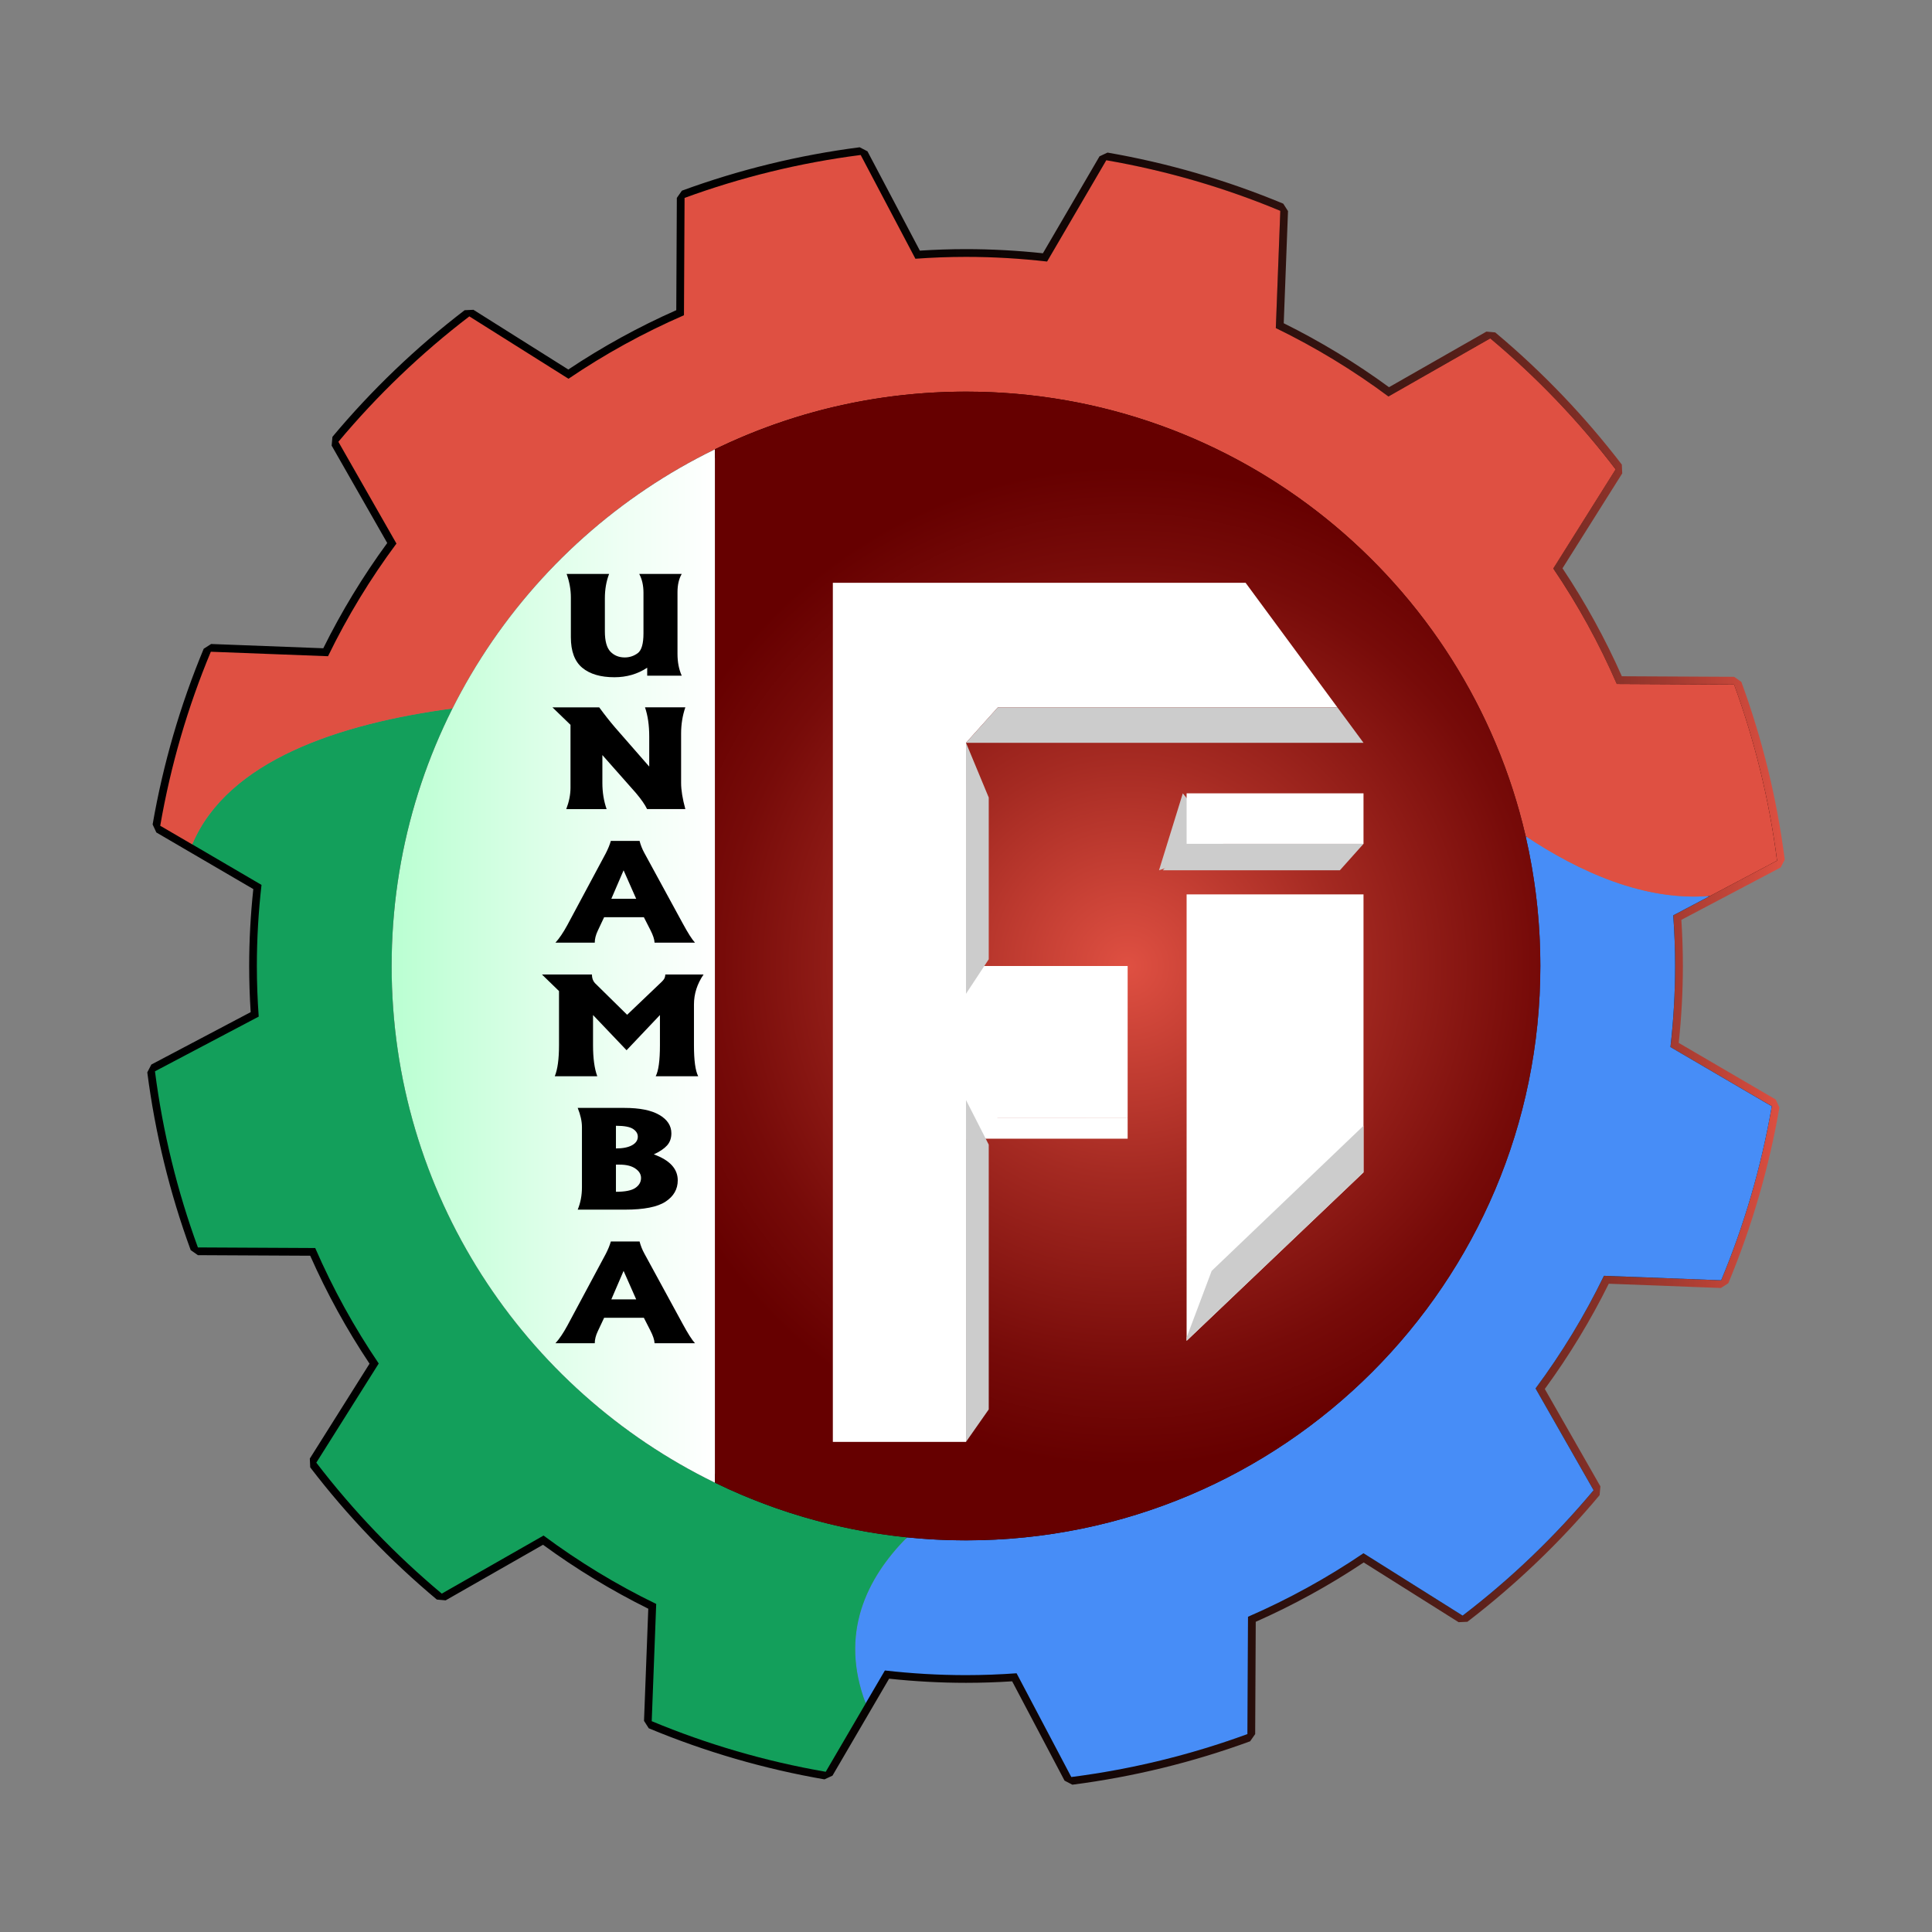 <?xml version="1.0" encoding="UTF-8"?>
<svg id="Capa_1" data-name="Capa 1" xmlns="http://www.w3.org/2000/svg" xmlns:xlink="http://www.w3.org/1999/xlink" viewBox="0 0 1000 1000">
  <rect x="0" y="0" width="1000" height="1000" fill="#808080" stroke="none"/>
  <defs>
    <style>
      .cls-1 {
        fill: #fff;
      }

      .cls-2 {
        fill: #478df7;
      }

      .cls-3 {
        fill: #df5042;
      }

      .cls-4 {
        fill: none;
        stroke: #000;
        stroke-miterlimit: 10;
      }

      .cls-5 {
        fill: url(#Degradado_sin_nombre_34);
      }

      .cls-6 {
        fill: url(#Degradado_sin_nombre_43);
      }

      .cls-7 {
        fill: url(#Degradado_sin_nombre_51);
      }

      .cls-8 {
        fill: #ccc;
      }

      .cls-9 {
        fill: #139f5b;
      }
    </style>
    <linearGradient id="Degradado_sin_nombre_34" data-name="Degradado sin nombre 34" x1="76.23" y1="500" x2="923.77" y2="500" gradientUnits="userSpaceOnUse">
      <stop offset="0" stop-color="#000"/>
      <stop offset=".34" stop-color="#020000"/>
      <stop offset=".48" stop-color="#090302"/>
      <stop offset=".59" stop-color="#150706"/>
      <stop offset=".67" stop-color="#270e0b"/>
      <stop offset=".75" stop-color="#3d1612"/>
      <stop offset=".81" stop-color="#5a201a"/>
      <stop offset=".87" stop-color="#7b2c24"/>
      <stop offset=".93" stop-color="#a23a30"/>
      <stop offset=".98" stop-color="#cd493c"/>
      <stop offset="1" stop-color="#df5042"/>
    </linearGradient>
    <linearGradient id="Degradado_sin_nombre_51" data-name="Degradado sin nombre 51" x1="202.71" y1="500" x2="370.05" y2="500" gradientUnits="userSpaceOnUse">
      <stop offset="0" stop-color="#baffd2"/>
      <stop offset=".07" stop-color="#bfffd5"/>
      <stop offset=".69" stop-color="#edfff3"/>
      <stop offset="1" stop-color="#fff"/>
    </linearGradient>
    <radialGradient id="Degradado_sin_nombre_43" data-name="Degradado sin nombre 43" cx="583.67" cy="500" fx="583.67" fy="500" r="258.85" gradientUnits="userSpaceOnUse">
      <stop offset="0" stop-color="#df5042"/>
      <stop offset=".42" stop-color="#a52a22"/>
      <stop offset=".81" stop-color="#770b09"/>
      <stop offset="1" stop-color="#600"/>
    </radialGradient>
  </defs>
  <g id="Logo_UIFI" data-name="Logo UIFI">
    <circle class="cls-4" cx="500" cy="500" r="297.29"/>
    <path class="cls-4" d="M867.04,500c0-8.81-.33-17.54-.94-26.2l53.71-28.34c-4.06-31.6-11.61-62.12-22.25-91.14l-60.72-.3c-9.12-21.02-20.14-41.03-32.87-59.79l32.3-51.32c-19.08-24.92-40.87-47.66-64.93-67.78l-52.68,30.06c-18.21-13.53-37.72-25.41-58.3-35.42l2.31-60.65c-28.58-11.91-58.74-20.77-90.09-26.19l-30.62,52.43c-13.77-1.57-27.77-2.4-41.96-2.4-8.81,0-17.54,.33-26.2,.94l-28.34-53.71c-31.6,4.06-62.12,11.61-91.14,22.25l-.3,60.72c-21.02,9.12-41.03,20.14-59.79,32.87l-51.32-32.3c-24.92,19.08-47.66,40.87-67.78,64.93l30.06,52.68c-13.53,18.21-25.41,37.72-35.42,58.3l-60.65-2.31c-11.91,28.58-20.77,58.74-26.19,90.09l52.43,30.62c-1.57,13.77-2.4,27.77-2.4,41.96,0,8.81,.33,17.54,.94,26.2l-53.71,28.34c4.06,31.6,11.61,62.12,22.25,91.14l60.72,.3c9.12,21.02,20.14,41.03,32.87,59.79l-32.3,51.32c19.08,24.92,40.87,47.66,64.93,67.78l52.68-30.06c18.21,13.53,37.72,25.41,58.3,35.42l-2.31,60.65c28.58,11.91,58.74,20.77,90.09,26.19l30.62-52.43c13.77,1.57,27.77,2.4,41.96,2.4,8.81,0,17.54-.33,26.2-.94l28.34,53.71c31.6-4.06,62.12-11.61,91.14-22.25l.3-60.72c21.02-9.12,41.03-20.14,59.79-32.87l51.32,32.3c24.92-19.08,47.66-40.87,67.78-64.93l-30.06-52.68c13.53-18.21,25.41-37.72,35.42-58.3l60.65,2.31c11.91-28.58,20.77-58.74,26.19-90.09l-52.43-30.62c1.57-13.77,2.4-27.77,2.4-41.96Zm-367.04,297.29c-164.19,0-297.29-133.1-297.29-297.29S335.81,202.71,500,202.71s297.29,133.1,297.29,297.29-133.1,297.29-297.29,297.29Z"/>
    <path class="cls-5" d="M445.46,80.19l28.34,53.71c8.66-.61,17.39-.94,26.2-.94,14.19,0,28.19,.83,41.96,2.4l30.62-52.43c31.35,5.42,61.51,14.28,90.09,26.19l-2.31,60.65c20.58,10.01,40.09,21.89,58.3,35.42l52.68-30.06c24.06,20.12,45.84,42.86,64.93,67.78l-32.3,51.32c12.72,18.76,23.74,38.77,32.86,59.79l60.72,.3c10.64,29.02,18.18,59.54,22.25,91.14l-53.71,28.34c.61,8.66,.94,17.39,.94,26.2,0,14.19-.83,28.19-2.4,41.96l52.43,30.62c-5.42,31.35-14.28,61.51-26.19,90.09l-60.65-2.31c-10.01,20.58-21.89,40.09-35.42,58.3l30.06,52.68c-20.12,24.06-42.86,45.84-67.78,64.93l-51.32-32.3c-18.76,12.72-38.77,23.74-59.79,32.86l-.3,60.72c-29.02,10.64-59.54,18.18-91.14,22.25l-28.34-53.71c-8.66,.61-17.39,.94-26.2,.94-14.19,0-28.19-.83-41.96-2.4l-30.62,52.43c-31.35-5.42-61.51-14.28-90.09-26.19l2.31-60.65c-20.58-10.01-40.09-21.89-58.3-35.42l-52.68,30.06c-24.06-20.12-45.84-42.86-64.93-67.78l32.3-51.32c-12.72-18.76-23.74-38.77-32.87-59.79l-60.72-.3c-10.64-29.02-18.18-59.54-22.25-91.14l53.71-28.34c-.61-8.66-.94-17.39-.94-26.2,0-14.19,.83-28.19,2.4-41.96l-52.43-30.62c5.42-31.35,14.28-61.51,26.19-90.09l60.65,2.31c10.01-20.58,21.89-40.09,35.42-58.3l-30.06-52.68c20.12-24.06,42.86-45.84,67.78-64.93l51.32,32.3c18.76-12.72,38.77-23.74,59.79-32.87l.3-60.72c29.02-10.64,59.54-18.18,91.14-22.25m54.54,717.09c164.19,0,297.29-133.1,297.29-297.29S664.19,202.71,500,202.71,202.71,335.81,202.71,500s133.1,297.29,297.29,297.29M444.95,76.23c-31.42,4.04-62.37,11.6-92,22.46l-2.62,3.74-.29,58.12c-19.46,8.61-38.23,18.93-55.88,30.71l-49.11-30.91-4.56,.21c-25.12,19.23-48.14,41.28-68.42,65.54l-.41,4.55,28.77,50.41c-12.56,17.16-23.68,35.46-33.1,54.48l-58.05-2.21-3.84,2.46c-12.15,29.17-21.05,59.77-26.44,90.95l1.92,4.14,50.19,29.31c-1.42,13.3-2.14,26.68-2.14,39.82,0,7.79,.26,15.81,.78,23.87l-51.41,27.12-2.1,4.05c4.04,31.42,11.6,62.37,22.46,92l3.74,2.62,58.12,.29c8.61,19.46,18.93,38.23,30.71,55.88l-30.91,49.11,.21,4.56c19.23,25.12,41.28,48.14,65.54,68.42l4.55,.41,50.41-28.77c17.16,12.56,35.47,23.68,54.48,33.1l-2.21,58.05,2.46,3.84c29.17,12.15,59.77,21.05,90.95,26.44l4.14-1.92,29.31-50.19c13.3,1.42,26.68,2.14,39.82,2.14,7.79,0,15.81-.26,23.87-.78l27.12,51.41,4.05,2.1c31.42-4.04,62.37-11.6,92-22.46l2.62-3.74,.29-58.12c19.46-8.61,38.23-18.93,55.88-30.71l49.12,30.91,4.56-.21c25.12-19.24,48.14-41.29,68.42-65.54l.41-4.55-28.77-50.41c12.56-17.16,23.68-35.46,33.1-54.48l58.05,2.21,3.84-2.46c12.15-29.17,21.05-59.77,26.44-90.95l-1.92-4.14-50.19-29.31c1.42-13.3,2.14-26.68,2.14-39.82,0-7.79-.26-15.81-.78-23.87l51.41-27.12,2.1-4.05c-4.04-31.42-11.6-62.37-22.46-92l-3.74-2.62-58.12-.29c-8.61-19.46-18.93-38.23-30.71-55.88l30.91-49.12-.21-4.56c-19.24-25.12-41.28-48.14-65.54-68.42l-4.55-.41-50.41,28.77c-17.16-12.56-35.47-23.68-54.49-33.1l2.21-58.05-2.46-3.84c-29.17-12.15-59.77-21.05-90.95-26.44l-4.14,1.92-29.31,50.19c-13.3-1.42-26.68-2.14-39.82-2.14-7.79,0-15.81,.26-23.87,.78l-27.12-51.41-4.05-2.1h0Zm55.05,717.06c-161.72,0-293.29-131.57-293.29-293.29S338.28,206.71,500,206.71s293.29,131.57,293.29,293.29-131.57,293.29-293.29,293.29h0Z"/>
    <path class="cls-2" d="M917.07,572.6c-5.42,31.32-14.27,61.5-26.19,90.07l-60.67-2.32c-10,20.58-21.88,40.11-35.41,58.31l30.05,52.68c-20.12,24.05-42.84,45.84-67.79,64.91l-51.32-32.28c-18.76,12.72-38.75,23.74-59.77,32.87l-.31,60.73c-29.03,10.62-59.55,18.17-91.16,22.22l-28.32-53.7c-8.67,.62-17.4,.96-26.22,.96-14.18,0-28.17-.84-41.94-2.41l-9.97,17.05c-13.68-36.06,.34-64.75,21.42-85.96,10.03,1.02,20.18,1.55,30.49,1.55,164.2,0,297.3-133.1,297.3-297.3,0-23.12-2.63-45.59-7.61-67.2,27.7,18.48,61.69,33.86,95.55,30.92l-19.13,10.09c.62,8.67,.96,17.4,.96,26.19,0,14.21-.84,28.2-2.41,41.97l52.43,30.64Z"/>
    <path class="cls-9" d="M448.08,881.69l-20.68,35.38c-31.32-5.42-61.5-14.27-90.07-26.19l2.32-60.67c-20.61-10-40.11-21.88-58.31-35.41l-52.68,30.06c-24.05-20.12-45.84-42.84-64.94-67.79l32.31-51.32c-12.72-18.76-23.74-38.75-32.87-59.77l-60.73-.31c-10.62-29.03-18.17-59.55-22.22-91.16l53.7-28.32c-.62-8.67-.96-17.4-.96-26.22,0-14.18,.84-28.17,2.41-41.94l-35.87-20.99c18.29-43.49,76.24-62.56,134.74-70.36-20.18,40.08-31.51,85.37-31.51,133.28,0,153.9,116.94,280.49,266.78,295.75-21.08,21.2-35.1,49.9-21.42,85.96Z"/>
    <path class="cls-3" d="M919.8,445.48l-34.57,18.23c-33.86,2.94-67.85-12.44-95.55-30.92-30.46-131.8-148.6-230.07-289.69-230.07-116.26,0-216.92,66.73-265.76,163.99-58.5,7.8-116.44,26.87-134.74,70.36l-16.56-9.66c5.42-31.32,14.27-61.5,26.19-90.07l60.67,2.32c10-20.58,21.88-40.11,35.41-58.31l-30.06-52.68c20.12-24.05,42.84-45.84,67.79-64.91l51.32,32.28c18.76-12.72,38.75-23.74,59.77-32.87l.31-60.73c29.03-10.62,59.55-18.17,91.16-22.22l28.32,53.7c8.67-.62,17.4-.96,26.19-.96,14.21,0,28.2,.84,41.97,2.41l30.64-52.43c31.32,5.42,61.5,14.27,90.07,26.19l-2.32,60.67c20.58,10,40.11,21.88,58.31,35.41l52.68-30.06c24.05,20.12,45.84,42.84,64.91,67.79l-32.28,51.32c12.72,18.76,23.74,38.75,32.87,59.77l60.73,.31c10.62,29.03,18.17,59.55,22.22,91.16Z"/>
    <path class="cls-7" d="M370.05,232.55c-99.07,48.22-167.34,149.86-167.34,267.45s68.28,219.22,167.34,267.45V232.55Z"/>
    <path class="cls-6" d="M500,202.71c-46.6,0-90.69,10.73-129.94,29.84V767.45c39.26,19.11,83.35,29.84,129.94,29.84,164.19,0,297.29-133.1,297.29-297.29S664.19,202.71,500,202.71Z"/>
    <polygon class="cls-8" points="612.22 410.63 599.9 450.46 634.67 438.47 612.22 410.63"/>
    <g id="fi">
      <polygon class="cls-1" points="500.01 499.99 583.67 499.99 583.67 578.45 516.5 578.45 500.01 589.38 500.01 746.31 431.08 746.31 431.08 301.64 644.71 301.64 692.22 366.12 516.5 366.12 500.01 384.47 500.01 499.99"/>
      <polygon class="cls-1" points="705.75 462.94 705.75 606.8 614.19 694 614.19 462.94 705.75 462.94"/>
      <rect class="cls-1" x="614.19" y="410.63" width="91.56" height="26.15"/>
    </g>
    <g id="unamba">
      <path d="M293.28,297.08h21.99c-1.46,3.76-2.19,7.97-2.19,12.65v17.07c0,4.97,.96,8.47,2.87,10.49,1.94,2,4.42,3,7.42,3,2.46,0,4.69-.73,6.69-2.19,2-1.46,3-4.89,3-10.29v-21.02c0-3.76-.73-6.99-2.19-9.72h21.99c-1.46,2.5-2.19,5.65-2.19,9.45v31.91c0,4.27,.73,8.04,2.19,11.3h-17.87v-4.12c-4.97,3.28-10.63,4.93-16.97,4.93-7.17,0-12.73-1.64-16.67-4.93-3.91-3.28-5.87-8.54-5.87-15.75v-20.61c0-4.05-.73-8.11-2.19-12.18Z"/>
      <path d="M285.93,366.12h24.22c2.69,3.69,5.44,7.19,8.27,10.49l17.62,20.17v-15.62c0-5.78-.73-10.8-2.19-15.05h20.88c-1.46,4.27-2.19,8.78-2.19,13.53v25.61c0,3.67,.73,8.18,2.19,13.53h-19.8c-1.11-2.32-3.07-5.13-5.87-8.43l-17.27-19.53v14.44c0,4.84,.73,9.34,2.19,13.53h-20.88c1.46-3.85,2.19-7.52,2.19-11.03v-32.59l-9.34-9.04Z"/>
      <path d="M287.5,487.91c2-2.18,4.04-5.2,6.13-9.04l19.93-37.21c1.2-2.34,2.07-4.48,2.61-6.41h14.87c.57,2.2,1.39,4.26,2.44,6.17l19.85,36.44c2.74,5.06,4.87,8.41,6.39,10.05h-20.92c-.06-1.66-.77-3.83-2.14-6.51l-3.39-6.65h-20.58l-3.3,7.02c-1.03,2.18-1.54,4.23-1.54,6.14h-20.36Zm28.93-22.7h12.86l-6.52-14.74-6.34,14.74Z"/>
      <path d="M280.49,504.4h25.89c0,1.82,.5,3.28,1.5,4.39l16.72,16.46,17.92-17.1c.86-.85,1.37-1.56,1.54-2.13,.2-.56,.3-1.1,.3-1.62h19.8c-3.31,4.84-4.97,10.02-4.97,15.55v21.05c0,7.87,.73,13.22,2.19,16.06h-21.99c1.46-2.79,2.19-8.14,2.19-16.06v-15.62l-17.27,18.22-17.36-18.22v15.62c0,6.75,.73,12.1,2.19,16.06h-21.99c1.46-3.55,2.19-8.91,2.19-16.06v-28.03l-8.83-8.57Z"/>
      <path d="M299.01,573.45h24.18c7.89,0,13.9,1.2,18.05,3.61,4.17,2.41,6.26,5.59,6.26,9.55,0,2.52-.74,4.61-2.23,6.27-1.49,1.66-3.77,3.2-6.86,4.62,8.26,2.99,12.39,7.47,12.39,13.43,0,4.59-2.1,8.27-6.3,11.03-4.2,2.77-11.2,4.15-21,4.15h-24.48c1.46-3.53,2.19-7.37,2.19-11.5v-31.21c0-3.01-.73-6.33-2.19-9.95Zm19.8,9.24v11.74c3.54,0,6.32-.55,8.32-1.65s3-2.59,3-4.45c0-1.55-.81-2.88-2.44-3.98s-4.59-1.65-8.87-1.65Zm0,20.11v14.07c4.72,0,8.06-.66,10.03-1.99,1.97-1.35,2.96-3.07,2.96-5.16,0-1.93-.99-3.56-2.96-4.89-1.94-1.35-4.67-2.02-8.19-2.02h-1.84Z"/>
      <path d="M287.5,695.25c2-2.18,4.04-5.2,6.13-9.04l19.93-37.21c1.2-2.34,2.07-4.48,2.61-6.41h14.87c.57,2.2,1.39,4.26,2.44,6.17l19.85,36.44c2.74,5.06,4.87,8.41,6.39,10.05h-20.92c-.06-1.66-.77-3.83-2.14-6.51l-3.39-6.65h-20.58l-3.3,7.02c-1.03,2.18-1.54,4.23-1.54,6.14h-20.36Zm28.93-22.7h12.86l-6.52-14.74-6.34,14.74Z"/>
    </g>
    <polygon class="cls-8" points="705.75 384.47 500.01 384.47 516.5 366.12 692.22 366.12 705.75 384.47"/>
    <polygon class="cls-8" points="705.75 582.69 705.75 606.8 614.19 694 614.19 692.29 627.16 657.81 705.75 582.69"/>
    <polygon class="cls-8" points="705.75 436.78 693.52 450.46 601.87 450.46 614.19 436.78 705.75 436.78"/>
    <polygon class="cls-1" points="500.01 589.38 583.67 589.38 583.67 578.45 501.36 578.45 500.01 589.38"/>
    <polygon class="cls-8" points="500.01 569.39 511.77 592.46 511.77 729.51 500.01 746.31 500.01 569.39"/>
    <polygon class="cls-8" points="500.01 384.47 511.77 412.8 511.77 496.52 500 514.38 500.01 384.47"/>
  </g>
</svg>